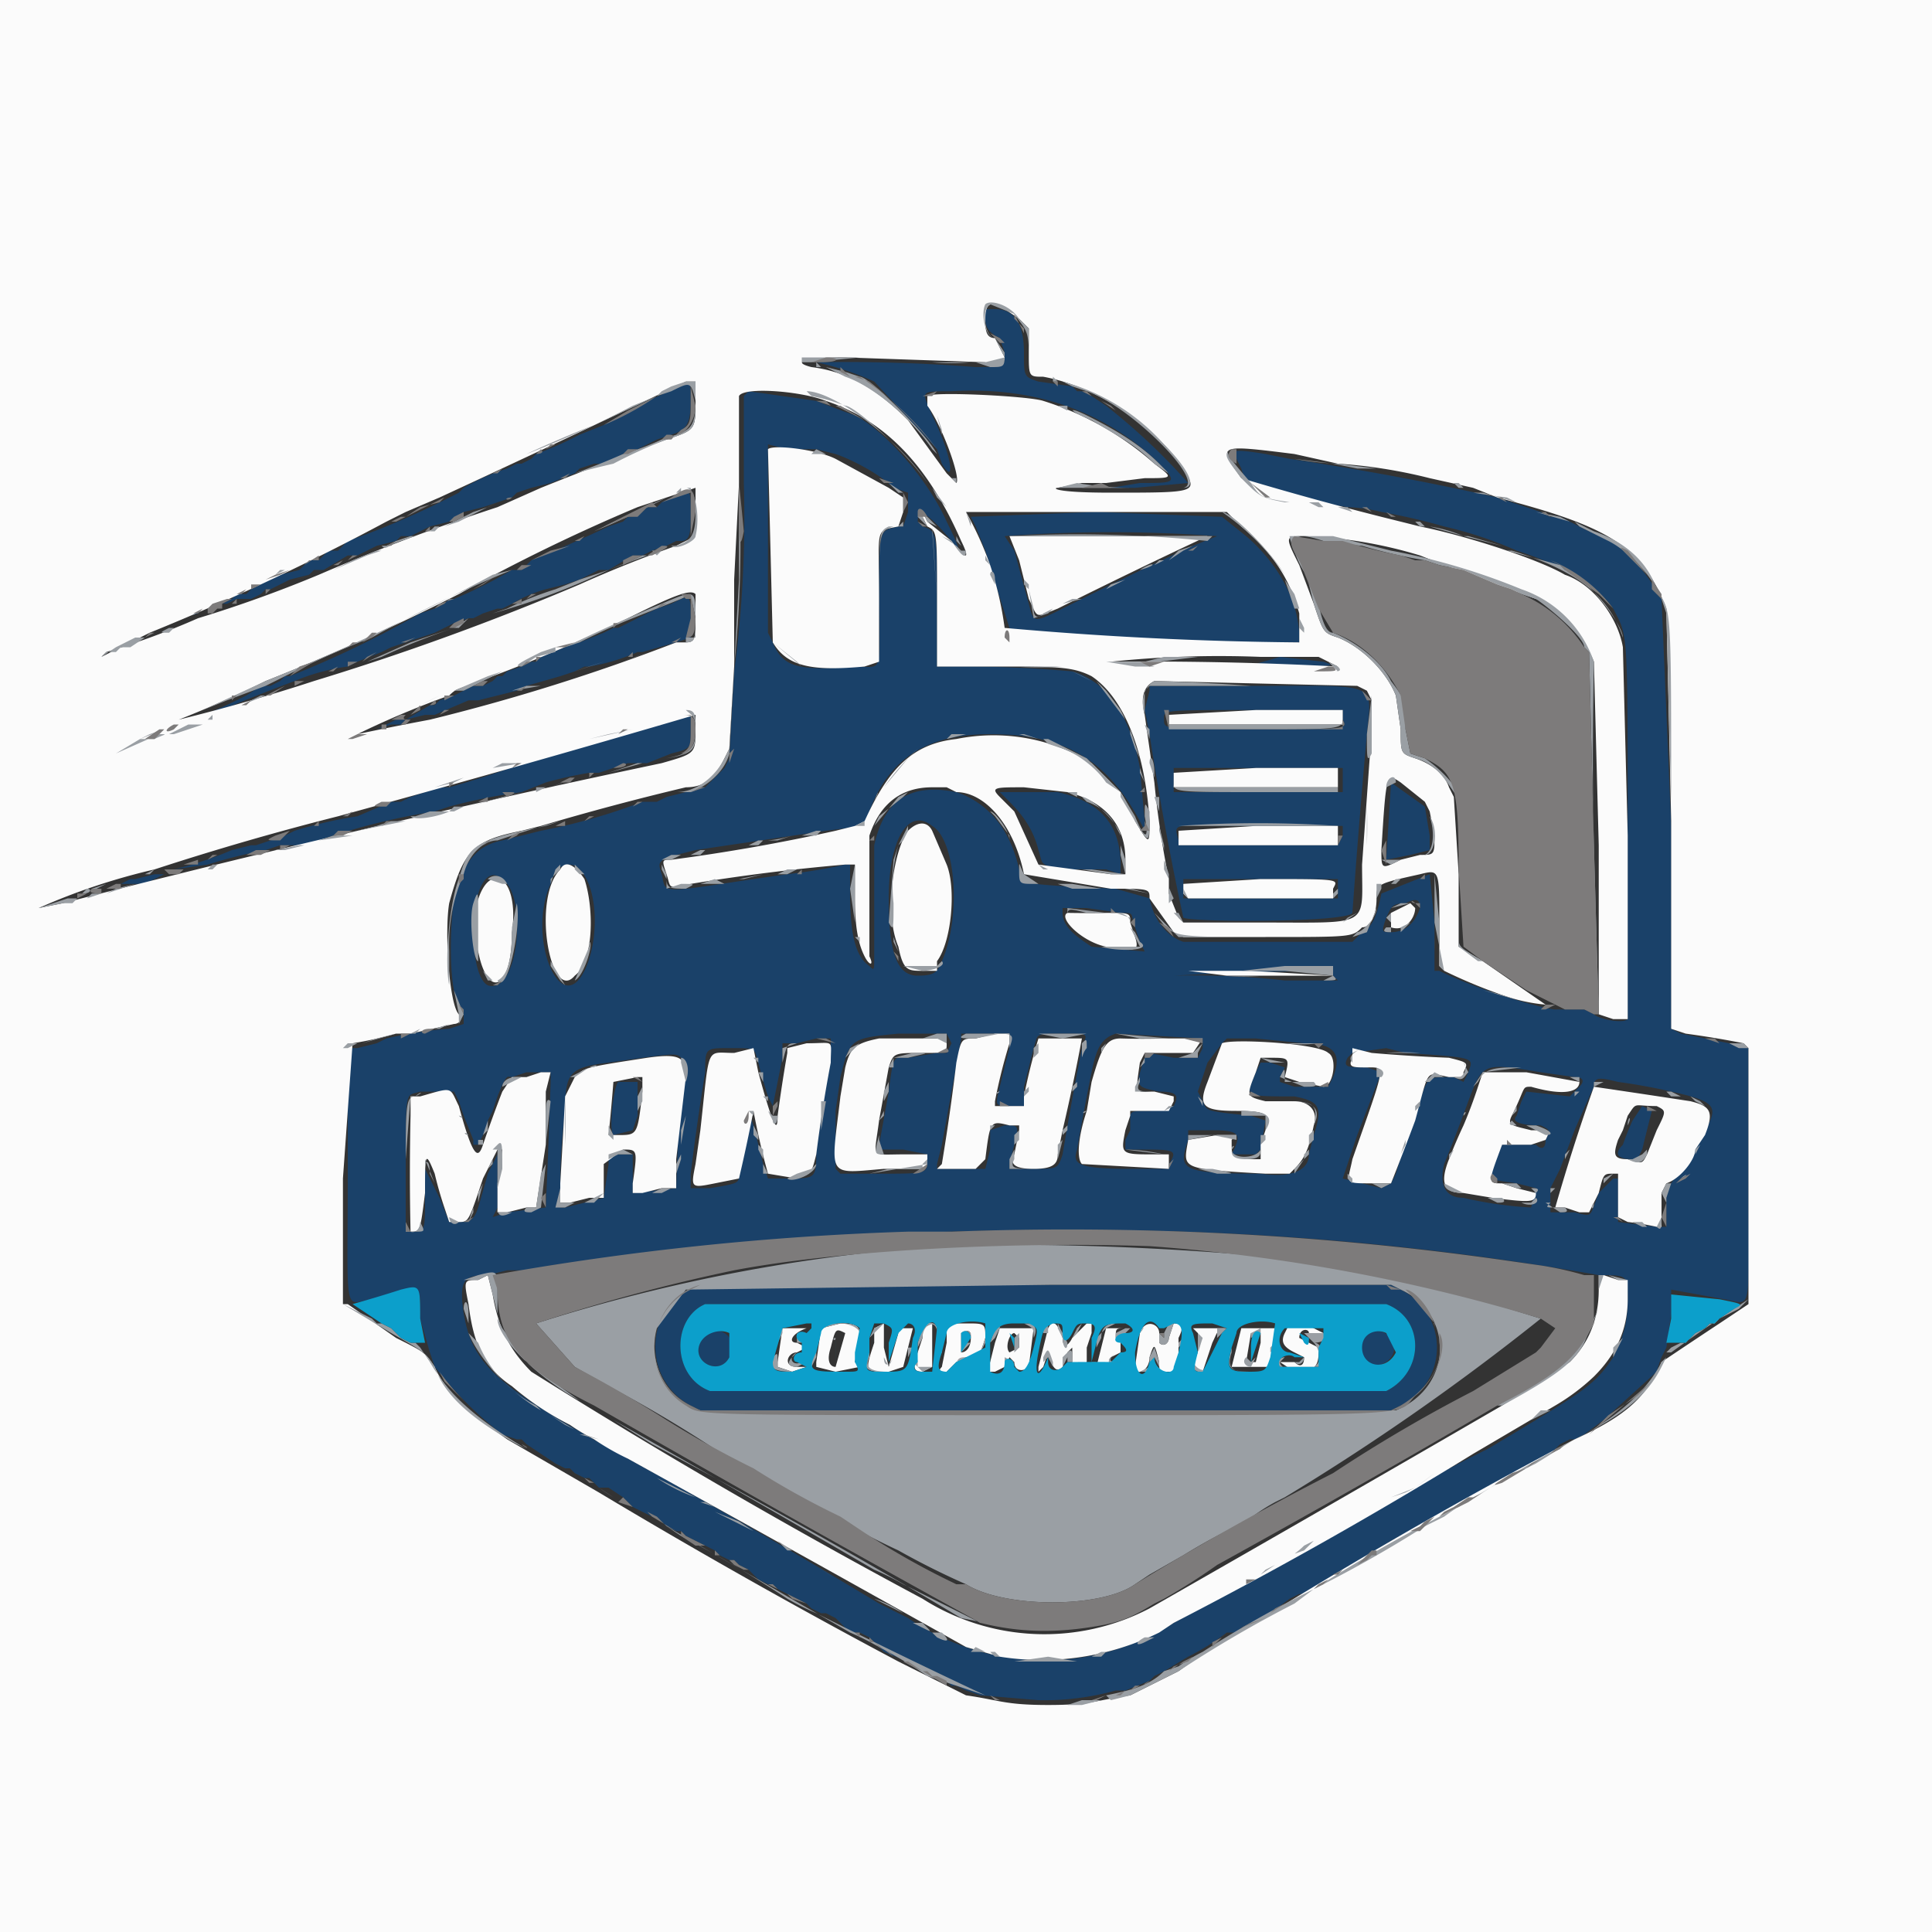 <svg xmlns="http://www.w3.org/2000/svg" width="400" height="400" viewBox="0 0 400 400">
  <rect x="0" y="0" width="400" height="400" fill="#333333" stroke="none"/>
  <g fill-rule="evenodd">
    <path fill="#1a4169" d="M204 66c0 2 1 3 3 4l1 3c0 3 0 3-6 3a350 350 0 0 0-33-1 60 60 0 0 1 12 4l13 14 1 3c3 5 2-2-2-10-2-5-3-5 4-5 17-1 31 4 42 14 5 5 5 5-3 5l-6 1h5l11-1a130 130 0 0 0-17-16l-3-2-2-1h-1l-1-1-7-1c-3-1-3-1-3-6 0-6-2-9-6-9h-2v2m-63 14a159 159 0 0 0-9 4l-7 4-5 2a75 75 0 0 1-9 4l-1 1-2 1h-1l-2 1a45 45 0 0 0-9 4l-1 1a168 168 0 0 1-23 10l-1 1-1 1h-2l-1 1-1 1h-2l-1 1-1 1-4 1-3 1-1 1-2 1-1 1h-2l-1 1-2 1h-1 2l2-1h3l2-1 1-1h1l4-2 4-1 1-1h2l5-3h2l4-2 4-1 1-1h2l2-1 2-1 4-1 3-2 4-1 3-1 3-1 1-1 3-1 4-1 5-2 1-1 3-1h2l4-2 3-1 4-2 3-1c3-1 4-2 4-7 0-4 0-4-2-3m14 1-1 1v18a240 240 0 0 1-2 39l-1 18-1 2-4 4h-1l-3 1-4 1-2 1h-3a122 122 0 0 1-21 6l-8 2c-5 1-8 4-10 12-1 7-1 19 1 22l1 2v2l-3 1a83 83 0 0 0-13 2l-2 1-4 1h-2v26c0 30-1 27 5 26 11-3 10-3 10 4l2 7 1 3a80 80 0 0 0 14 14l3 1h1l1 1 6 4 2 1h1l1 1 2 1h1l1 1 1 1h2l3 2 1 1 1 1 6 3 1 1 2 1h1l1 1 2 1 2 1 2 1 1 1 2 1h1l1 1 2 1 2 2 2 1h1l1 1 2 1 2 1 2 1 1 1 2 1h1l2 1 1 1 2 2h2l2 1 1 1 2 2 5 2 3 2h1l1 1h1l2 1 1 1h1l2 1 3 1 12 1a55 55 0 0 0 16-2h2l5-2 1-1 2-1 5-3a50 50 0 0 0 8-5h2l1-1 2-1 4-2 4-3 2-1h1l3-2 2-1 1-1 2-1h1l1-1 2-1 2-1 1-1 3-2 4-2 2-1 2-1 1-1h1l1-1 2-1 3-2h1l2-1 1-1 4-2 4-2 5-3 2-2 2-1h1l2-1 4-3 11-10a27 27 0 0 1 1-3l1-2 1-7v-5l11 2c6 1 5 4 5-26v-26l-4-1-10-2-2-1v-42l-2-47-1-1c0-2-7-10-9-11l-2-1h-1l-1-1h-1l-6-3h-2l-2-1-6-2-3-1a592 592 0 0 0-43-8l-5-1c-6-1-8-1-6 1l1 2c1 4 5 6 11 6l5 1 6 1a32 32 0 0 1 7 1 130 130 0 0 1 13 3 82 82 0 0 1 15 5 71 71 0 0 1 10 4c2 0 8 5 10 8 3 6 3 3 3 47v38c-1 1-6 0-7-1l-2-1h-6c-2 0-16-4-24-8h-1v-10l-1-10-10 4c-1 5-2 7-4 8l-2 2h-35c-3-1-6-4-7-9l-7-2c-22-1-19-1-20-4-2-9-7-14-13-16-10-2-15 2-17 11v23c0 3 0 3-1 2-3-2-4-7-4-15v-6h-1a117 117 0 0 1-12 2l-7 1c-20 3-18 3-19-1-1-3-1-3 7-5l27-4 8-1 1-3c4-11 12-16 25-16 15 0 24 5 31 18l1 2v-2l-1-11c-2-11-7-18-14-20a265 265 0 0 0-27-1h-1v-13c0-15 0-15-3-16l-1-1c0-3 2-2 7 4 2 3 2 2-1-4-4-9-13-19-19-22a240 240 0 0 1-8-3l-14-2m14 12 4 1c3 1 9 4 12 7l3 1v4l-1 3h-1c-4 1-4 0-4 15 0 16 1 14-5 14-12 1-15 0-17-5l-1-2V92l4 1h6m-30 10-2 1-1 1h-2l-1 1-2 1h-1l-1 1-3 1a325 325 0 0 1-16 7l-1 1-1 1h-2a93 93 0 0 1-12 6h-1l-1 1-2 1-3 1a216 216 0 0 1-27 13h-1l-1 1-2 1h-2l-3 2a117 117 0 0 1-14 6h2a367 367 0 0 1 22-9 43 43 0 0 1 11-3l2-1 5-2 2-1 6-2 3-1 4-2 3-1h1l2-1 3-1h1l2-1a28 28 0 0 1 7-3l4-1 3-1 2-1 2-1h2l5-3h2l2-1 3-1 2-1h1c2 0 2-2 2-6 0-5 0-5-4-3m62 4 1 2 2 5a1050 1050 0 0 0 5 16v3h60v-1c0-7-4-15-11-21l-5-4-26-1-26 1m51 4-5 2a855 855 0 0 0-27 13c-6 3-6 3-7-1l-3-11-2-3a298 298 0 0 1 44 0m-113 14-3 1-8 4h-1l-2 1-5 2h-1l-2 1-5 2-1 1h-1l-2 1-3 1-1 1h-1l-1 1-2 1h-2l-4 2-3 1-1 1h-1l-5 3 4-1h2l7-3h2l8-2 2-1 7-2 3-1 2-1h1a42 42 0 0 0 10-3h1l7-2 3-1v-4c0-5 0-5-4-3m-97 1-1 1-4 1a322 322 0 0 1 5-2m223 10a491 491 0 0 1-7 2c19 0 19 0 16-1l-9-1m-27 7-1 4 1 5a626 626 0 0 0 7 38c2 1 34 1 35-1a2120 2120 0 0 1 3-37c1-11 3-10-24-10h-21v1m40 6c1 2 1 2-18 2s-19 0-19-2-1-2 19-2h18v2m-139 0h-2l-10 3-4 1-7 2a193 193 0 0 1-23 8h-2l-3 1-3 1-2 1h-2l-7 3a89 89 0 0 0-13 3l-2 1-3 1-3 1h-1l-4 1a76 76 0 0 1-12 4l7-1a105 105 0 0 1 12-3l3-1h4l4-1a139 139 0 0 1 24-6l3-1a115 115 0 0 1 15-3l5-2a85 85 0 0 1 9-2h2l3-1 3-1h4l5-2c4-1 4-1 4-5v-3h-1l-3 1m-59 1-2 1-2 1 2-1 3-1h2l1-1h-2l-2 1m198 11v3h-35v-5h35v2m10 1-1 16 5-1 4-1v-3l-1-6-7-5m-81 2 2 2c3 3 5 6 6 10 1 3 0 3 5 4h9l3 1v-2c0-8-4-13-13-15h-12m-14 7c5 3 6 19 2 28-1 2-1 3-5 3s-6-4-6-16 4-19 9-15m85 2-1 2h-33v-1c-1-4-2-3 17-3h17v2m-158 7c4 4 4 15 1 21-5 10-12-7-7-18 1-4 4-5 6-3m-88 1-4 1h-1l-2 1h5l2-1 2-1h1-3m73 2c4 5 2 23-4 21-2-1-3-6-3-11 0-9 3-15 7-10m172-1v4h-32v-4h32m17 6c-1 3-3 5-6 5-2 0-2 0-1-3 1-2 1-3 4-3 2-1 3-1 3 1m-62 1c3 0 2 0 3 3l1 3 1 2-11-1c-3-2-6-4-6-7v-1h5l7 1m44 12v1l1 1h-11a171 171 0 0 0-23-1 712 712 0 0 1 33-1m-80 13 1 2-1 2h-2l-6 1c-3 0-3-1-4 7a847 847 0 0 1-2 11v1h5l5 1v1c0 3 0 3-10 3h-8l-1-1v-12l1-7c2-8 2-8 12-9h10m13 0v3a406 406 0 0 0-2 8c-1 4-1 4 2 4h3v-4l2-8c1-3 0-3 6-3s5 0 4 3a744 744 0 0 0-4 22c-1 3-1 3-6 3h-5v-1l1-4c1-4 1-4-2-4l-3 1v4l-1 4h-10v-1l1-4a8369 8369 0 0 0 4-22v-1h10m40 1v2l-1 2h-5l-5-1-1 1c-2 6-2 6 3 7 4 0 4 1 3 3l-5 1c-4 0-4 0-4 2v2l-1 2v2h3c7 0 8 0 6 3v1h-8c-11 0-12-1-11-4a500 500 0 0 1 3-16c1-5 2-7 5-8l18 1m-77 0v3a1263 1263 0 0 1-3 20c0 6 0 6-6 6h-4l-1-3-1-4-1-4-1-3v2a221 221 0 0 0-2 11c0 2 0 2-6 3h-4v-3a551 551 0 0 1 3-21c0-5 0-5 5-5 6 0 5 0 6 3a114 114 0 0 0 2 7l1 2 2-10v-3h3l4-1h3m98 1c6 0 8 2 6 7l-1 2h-7l-3-1v-1l1-2-3-1h-2l-1 2c-2 5-3 5 8 5 5 1 6 2 4 8l-1 4c0 3-3 5-10 4-17 0-17-1-15-7v-2h5c6 0 6 1 4 5h5l1-1a693 693 0 0 1 1-6l-3-1c-10-1-9-1-10-3l-1-2 2-6 3-4 1-1h6l10 1m17 1 4 1c15 1 14 1 13 4l-1 2-2-1c-5 0-5 0-6 2a258 258 0 0 0-6 18l-1 2-2 1-8-2 3-9 5-13-3-1c-4 0-5 0-4-2l1-1 7-1m-146 2a10022 10022 0 0 0-1 27l-9 1v-8h-2c-3 0-3 0-3 2l-1 7-8 2h-1v-7a134 134 0 0 1 1-13c0-8 1-9 9-10 14-2 14-2 15-1m178 3 7 1c2 0 2 1 1 2l-2 2-9-1-1 2-1 3c-1 1 0 2 5 2 2 1 2 1 1 3 0 2-1 2-2 1h-7l-1 2c-2 6-2 5 4 6l4 1-1 4a81 81 0 0 1-14-2c-4 0-5-3-4-7a377 377 0 0 0 5-13c3-8 3-8 15-6m-205 2a2084 2084 0 0 1-1 26l-8 1-3 1 1-2v-11l-2 4a271 271 0 0 1-2 7c-1 3-2 3-4 3h-2l-2-5-3-6v6c0 7 0 7-3 7h-1v-14c0-16 0-14 3-15h7l1 2 1 3 2 5v1h1l2-4v-1l1-2 1-3c2-5 2-4 3-4l3-1h5v2m14 0c-1 1-2 10-1 11l4-1 1-3v-7h-4m207 0a121 121 0 0 1 11 2c9 2 10 3 7 8a1797 1797 0 0 1-7 11l-1 1v8h-2l-8-1v-9h-1l-3 3c-2 5-1 5-5 4h-5v-5l2-4 3-8a331 331 0 0 1 4-9c0-2 1-2 5-1m3 8a58 58 0 0 0-2 5c-2 2-1 3 2 3h1l1-2a587 587 0 0 1 2-8l-2-1-2 3m-93 23a611 611 0 0 1 86 9c6 0 6 0 6 5s-1 8-3 12c-4 6-6 7-26 19a345 345 0 0 0-29 16 9557 9557 0 0 0-36 20 50 50 0 0 1-55-1l-6-3a1408 1408 0 0 0-52-30c-27-15-32-19-34-30-1-7 0-8 5-8l4-1h4l5-1a778 778 0 0 1 131-7m-100 11c-11 3-13 19-2 25l2 1h143l2-1c10-5 10-19 0-24l-2-1H145m142 4c8 3 8 14 0 18H147c-8-3-8-15-1-18h141m-141 6-1 2c-2 4 4 7 6 3 2-3-1-7-5-5m137 0c-3 2-2 6 2 7l2-1c4-3 0-8-4-6"/>
    <path fill="#fbfbfb" d="M0 200v200h400V0H0v200M208 64l3 2 2 2v5c0 5 0 5 3 5 11 2 23 10 29 19 3 5 3 5-15 5-12 0-12-1-11-1l5-1h5l8-1c6 0 6 0 2-3a63 63 0 0 0-23-13c-3-1-23-2-24-1v2c3 4 7 15 6 16l-2-2-8-11c-6-6-12-10-20-11-4-1-2-2 7-2l29 1c3 1 4 0 4-1l-2-4c-2 0-2-2-2-4 0-3 1-4 4-2m-64 19c0 6 0 6-6 8a946 946 0 0 0-26 10l-9 4a426 426 0 0 0-37 14 269 269 0 0 1-25 9 163 163 0 0 1-19 7l-1 1 10-5a505 505 0 0 0 49-23l4-2 7-3a3869 3869 0 0 0 51-24h2v4m27 0c12 4 21 13 28 29 2 4 1 4-2 0l-5-4-1-2v1l1 2c2 1 2 1 2 15v14h12c13 0 16 0 20 2 6 4 11 14 12 30 0 5 0 5-3 0a37 37 0 0 0-3-6l-6-6c-8-5-18-7-28-5-9 1-14 6-19 17l-2 1-4 1a394 394 0 0 1-34 6c-2 0-2 0-1 3s0 3 5 2a414 414 0 0 1 32-4h2v7c0 7 1 10 2 12s2 2 1 0v-25c2-6 6-10 13-10h3l2 1c6 0 12 7 14 17l18 3c8 0 8 0 8 2l5 7 2 1h17c18 0 18 0 20-2 2 0 3-3 3-6s0-3 9-5c4-1 4-1 4 10v9l1 1a109 109 0 0 0 12 5 36 36 0 0 0 9 2l-13-9-5-3v-15l-1-16-1-2c-1-3-4-5-7-6s-3-1-3-6l-1-7c-2-5-7-10-12-12-3-1-3-1-5-7l-3-8c-3-6-3-6 1-6a93 93 0 0 1 24 4 751 751 0 0 0 24 9c5 2 10 8 12 13l1 38v35l3 1h3v-38l-1-39c-1-6-6-13-12-15-5-3-20-8-30-10l-4-1a684 684 0 0 1-33-9c-5-7-5-7 11-5l9 2a105 105 0 0 1 19 3l9 2 5 2c23 6 30 10 35 23l1 44v43l3 1a198 198 0 0 1 12 2l1 1v53l-6 4a1581 1581 0 0 0-12 8c-3 7-7 11-18 16a1067 1067 0 0 0-63 36 199 199 0 0 0-19 12l-10 5c-7 1-8 2-17 2s-10-1-17-2l-14-7a1381 1381 0 0 1-62-35l-19-11c-7-5-13-10-15-15-2-3-2-3-8-6l-10-7h-1v-26a58086 58086 0 0 1 2-28 76 76 0 0 0 9-2h3l9-2c1 0 2-1 1-2-2-2-3-17-2-23 3-11 5-13 15-15l4-1a554 554 0 0 1 30-8c4 0 6-2 8-6l1-2 1-17v-18l1-20V82c1-2 13-1 18 1m-12 10 1 40c3 5 8 6 19 5l3-1v-13c0-15-1-14 4-15l1-3v-3l-3-2-11-6c-4-2-13-3-14-2m-15 8v10l-4 2a263 263 0 0 0-20 8 554 554 0 0 1-55 20 391 391 0 0 1-28 8 223 223 0 0 0 18-8 483 483 0 0 0 40-18 373 373 0 0 1 37-18l6-2 6-2m113 8c7 6 10 11 12 18v6a753 753 0 0 1-61-3 71 71 0 0 0-3-13 70 70 0 0 0-5-11h54l3 3m-48 2 2 5 2 8c2 4 1 4 6 2a1394 1394 0 0 1 31-15h-41m-65 12v5c0 4 0 5-2 5h-2a419 419 0 0 1-51 16 576 576 0 0 0-15 3 189 189 0 0 1 19-8c2-2 2-1 9-4a334 334 0 0 0 28-12c10-5 13-6 14-5m129 13 2 1 2 1a753 753 0 0 0-47-1 216 216 0 0 1 31-1h12m8 6 2 1 1 2v6l-2 28c0 13 2 12-20 12h-17l-1-1-2-5v-3a190 190 0 0 1-3-20 3985 3985 0 0 1-2-14c-1-4 0-6 2-7l42 1m-137 6v3c0 5 0 5-7 7a2869 2869 0 0 0-124 29l-5 1a133 133 0 0 1 24-8 579 579 0 0 1 38-11 4043 4043 0 0 0 74-21m98 0v2h36v-3h-18l-18 1m1 12v3h34v-4h-17l-17 1m47 2 5 4 1 2 1 5c0 4 0 4-3 4l-4 1c-4 2-4 2-4-2 1-16 1-16 4-14m-69 2c8 2 12 7 12 14v3h-3l-15-2-5-11-3-3c-2-2-1-2 5-2l9 1m-33 8c-3 4-5 17-2 24 1 5 2 5 5 5h3v-2c3-4 4-15 2-20l-3-7c-1-2-3-2-5 0m56 0v3h33v-4h-17l-16 1m-128 8c-6 6-2 28 3 22 4-3 4-14 2-20-2-3-4-4-5-2m-14 2c-3 1-5 9-3 15 2 10 7 8 7-4 1-7-1-12-4-11m143 1v2l1 1h30v-2c1-2 2-2-15-2l-16 1m47 4-2 1-2 1v3c3 1 5-2 5-4l-1-1m-71 2c-2 1 3 6 8 7 6 1 7 1 6-2l-1-3c0-2 0-2-5-2a216 216 0 0 1-8 0m25 12 8 1h22l-17-1h-13m-44 14c-3 0-3 0-4 5a470 470 0 0 1-3 21l-1 1h8l2-2c1-8 1-8 5-7h2v1l-1 5c-1 2 0 3 4 3s5-1 5-3l1-5a423 423 0 0 0 4-19h-9a118 118 0 0 0-3 12v2h-6v-1a114 114 0 0 1 3-12v-2h-3l-4 1m30 0c-3 0-4 2-6 9l-1 6c-2 6-2 10-1 11l18 1v-3h-3c-7 0-7 0-6-5l1-3v-1h8l1-2v-1l-4-1c-4 0-4 1-3-6l1-2h10l2-3h-8a148 148 0 0 1-9 0m-50 0c-5 1-6 2-7 6l-1 6c-2 17-3 16 9 15h8l1-1v-2h-5c-7 0-6 1-5-7l2-11c1-3 1-3 7-3 5 0 5 0 5-2v-1h-14m-15 1-4 1v1a329 329 0 0 0-2 13c0 4-1 2-4-9l-1-5-4 1c-6 0-5-2-7 16l-1 7c-1 5-1 5 4 4l5-1a371 371 0 0 0 3-14 154 154 0 0 0 3 13l6 1c3-1 3-1 4-5a302 302 0 0 1 3-19c0-5 1-4-5-4m86 0-3 8c-2 5-1 6 6 6s7 1 6 4l-1 3v3h-3c-3-1-3 0-3-4l1-1h-4l-6 1c-1 6-2 6 16 7h5l1-1c2-2 3-4 4-9 1-3-1-5-4-5h-6c-4-1-4-1-2-6l1-3h2c4 0 4 0 3 4l3 1 5 1c2 0 3-6 1-7-2-2-20-3-22-2m27 3c-1 2 0 2 3 2 4 0 4-1-3 19-1 5-2 5 4 5h4a659 659 0 0 0 5-13c3-11 2-10 7-9h3v-1c1-2 1-2-3-3a359 359 0 0 1-16-1l-4-1v2m-146 0c-13 2-13 2-15 4l-2 4a2750 2750 0 0 1-1 18v4h2l4-1h3v-7l4-3c3 0 3 0 2 7v2h2l4-1h3v-6l2-17c0-4-1-5-8-4m173 3-1 3a96 96 0 0 1-3 8 107 107 0 0 0-3 7c-2 5-1 7 3 7l6 1c8 1 9 1 9-1l-4-1-3-1c-3 0-3 0 0-8h6l3-1c1-2 1-2-3-2-4-1-5-1-4-3 3-6 2-6 4-6 7 2 10 1 10-1l-11-2h-9m-198 1h-3l-2 3a267 267 0 0 0-4 11c-1 3-2 3-5-8-2-4-1-4-8-2h-2v4a523 523 0 0 0 0 24c2 0 2 0 3-8 0-8 0-9 2-4a79 79 0 0 0 2 7l1 3h2c2 0 2 0 5-9l3-6h1l-1 7v6h2l4-1h2l2-13v-11l1-4h-2l-3 1m24 3c-1 9-1 9-5 9h-2a434 434 0 0 0 1-11l5-1h1v3m197-1a431 431 0 0 0-8 25h2l3 1h2l2-4c1-4 1-4 3-4h1v9l2 1a59 59 0 0 1 6 1h1v-7l1-2c3-1 6-5 6-7l2-3c2-5 1-6-3-7a2849 2849 0 0 0-20-3m13 4c2 1 2 1 0 5l-2 5c-1 2-1 2-4 1-3 0-3-1-2-4l1-2 1-3c2-3 1-2 6-2M99 265c-3 0-3 0-2 5 1 8 3 13 9 17a59 59 0 0 0 12 8 44 44 0 0 0 5 3 51 51 0 0 0 7 4 16711 16711 0 0 1 70 39l7 2a55 55 0 0 0 33-5l3-2a936 936 0 0 0 62-35l17-10a44 44 0 0 0 8-6c4-4 7-9 7-16v-4h-2l-3-1h-1v3c0 6-2 11-6 15l-14 9a12412 12412 0 0 1-73 42 47 47 0 0 1-47-2 1343 1343 0 0 1-81-47c-5-5-7-10-8-16l-1-4-2 1m63 10-1 7v1l3 1 3-1h-2c-3 0-2-3 0-3 2-1 2-1 0-2-2 0-1-2 2-3h1-6m8 0-1 7v1l4 1 5-1-1-1 1-5c0-2 0-3-4-3l-4 1m11 0v3c-2 6-2 6 3 6l3-1 2-8h-3v1l-2 7-1-4v-5l-2 1m10 0v2l-1 3c-1 3-1 4 1 4l2-1v-9l-2 1m5 3-1 5c-1 1 0 1 1 1l2-2 2-1c3 0 3-1 4-4 0-3 0-3-4-3h-4v4m11-3-1 3-1 4-1 2h2l2-1 1-2 1 1c0 2 2 2 3 1l1-8h-7m10 0-1 4-1 4v1l1-1 1-3v-1 1c1 4 2 4 3 3l1-3 1-1v5h1l2-2v-3l1-3v-2h-1l-3 3c-1 2-2 2-2 0-1-3-2-4-3-2m12 0-2 8h6-2c-1 0-2-1-1-2l2-1v-2l-1-1c0-2 0-2 2-2h1-5m7 1-1 7c0 2 3 1 3-2 1-3 1-3 2 1 0 2 0 2 2 2h1l1-3v-4c1-2 1-3-1-3l-1 3c0 1-1 2-2 1v-2c0-2-3-3-4 0m11-1 1 1v4c-1 2-1 4 1 4l2-6c1-2 1-3 3-3h-7m10 0-2 8h8l1-8h-7m9 1c-1 2 0 3 2 4l2 1c0 2-1 2-2 1h-3l3 2c4 0 5-1 5-4v-1l-2-1-2-1c0-2 2-2 2-1l2 1 1-1-4-2h-3l-1 2m-91 0-2 7c-1 0-2-1-1-4 1-4 1-4 3-3m26 1c0 2-1 3-2 3v-4c2-1 2 0 2 1m60-1v2l-1 4h-2l1-6h2m-50 1v2l-2 1c-1-1 0-4 1-4l1 1"/>
    <path fill="#9a9fa4" d="M204 63c-1 2 0 7 2 7l2 4-4 1h-2l3 1c3 0 3 0 3-3l-2-3c-2 0-3-6-1-7l5 2c2 3 3 3 3 8l1 5c1 0 1 0 0 0l-1-5v-5l-2-2c-2-3-6-4-7-3m-38 11v1h2l10-1h11-23m27 1a41 41 0 0 0 8 0h-8m-24 1h1l-1-1v1m2 0 4 2c6 2 14 9 18 15l1 1c-2-4-14-16-16-16l-3-1-4-1m47 3h1c1 0 1 0 0 0l-1-1v1m-79 1-2 1-1 1 3-1c4-2 4-2 5 2 0 5-1 6-4 7l-3 1a57 57 0 0 1-8 3 153 153 0 0 1-10 4 216 216 0 0 1 8-2 105 105 0 0 1 11-5c6-2 6-2 6-8v-4h-2l-3 1m83 0 3 1c9 3 25 19 20 20 3 0 1-4-4-9a43 43 0 0 0-21-13l2 1m-54 2a43 43 0 0 1 7 2c2 0 13 10 17 16 1 1 1 1 0 0-5-8-19-19-25-19l1 1m43 0h3-6 3m-80 2a209 209 0 0 1-22 10 249 249 0 0 1 14-6l13-6-5 2m22 16a251 251 0 0 1-1 38l-1 17-1 2c-2 4-6 7-10 7h-2 5c3-1 7-4 8-8l1-18 1-18V82v18m66-16 2 1v-1h-2s-1 0 0 0m7 3c5 3 9 5 13 9 3 2 4 3 1 0-4-4-9-7-15-10-4-2-4-1 1 1m-32-1 1 3v1l-1-4m-35 7v38l1 2 6 5-1-1-5-4-1-2V93h7-7m96 0c-2 1-1 2 2 6 4 4 4 4 9 5h4-3c-6-1-6-1-8-4-6-7-6-7-2-7h2-4m-87 1h3c1 0 1 0 0 0l-2-1-1 1m94 0h5-5m-89 1a4003 4003 0 0 0 9 4l1 1-1-1-9-4-1-1 1 1m95 0 8 1 5 1h4l-8-1a62 62 0 0 1-9-1m20 3 4 1a322 322 0 0 1-4-1m-92 0 2 2v-1h-1l-1-1m42 1h2-2m-9 1h7-7m-45 0 2 2h1l-3-2m35 1h25-10a65 65 0 0 1-11-1l-4 1m83 0h2-1l-1-1h-1l1 1m-159 0 1 5c0 5-1 6-4 7h-1c1 1 5-1 5-2 1-4 0-10-2-10h1m-3 1h-1 2v-1l-1 1m54 1 2 2-3-4 1 2m111-1h2l7 2-2-1a176 176 0 0 1-7-1m-167 1a160 160 0 0 1-15 7 868 868 0 0 1 15-7m-35 1-2 1-3 1-6 3 3-1a493 493 0 0 1 8-4m168 0 2 1h1l-1-1h-2m44 0 2 1s1 0 0 0l-2-1s-1 0 0 0m-35 2a94 94 0 0 1-1-1h-2l3 1m38 0 7 2-2-1a2094 2094 0 0 1-5-1m-128 1 2 2-1-2v-1l1 2 2 1-3-3-1 1m6-1 2 4-2-4m4 0 1 3v-1l-1-2m50 0h1-1c-1 0-1 0 0 0m3 0a50 50 0 0 1 13 13c-3-5-11-13-13-13-1 0-1 0 0 0m-66 2v1h-1l1-1c0-1 0-1 0 0m106 0 1 1h1l-1-1h-2 1m33 0 1 1 6 3c4 2 9 7 11 12l1 3 1 39v38-38c0-42 0-39-3-44-2-6-7-10-13-12l-4-2m-236 1-1 1h1l1-1h-1m94 0c-2 1-2 1-2 15v14h-4 4v-13c0-15 0-15 3-16h-1m112 0 7 2a29 29 0 0 0-7-2m-103 1 1 14v14h11-11v-14l-1-15v1m4 2c2 3 3 4 3 2h-1l-1-1-3-2 2 1m1-2v2l1 1-1-2v-1m11 1 1 2c1 3 1 3 0 0l-1-2a268 268 0 0 1 41 1l1-1h-42m-124 0-3 1-2 1h-1c1 1 1 0 4-1l3-1h-1m182 0c0 1 3 9 4 8l-2-3c-2-5-1-6 5-4a98 98 0 0 0 8 1 110 110 0 0 0 13 3l3 1 5 1 7 3 3 1 2 1 3 1c3 2 10 8 10 10l1 1 1 40 1 35 3 1h3v-38a1317 1317 0 0 0 0-1v39h-3l-3-1a1091 1091 0 0 1-1-73 24 24 0 0 0-15-15 137 137 0 0 0-27-8l-12-3h-9m37 0 7 2-8-2h1m-60 3-2 2 3-2 2-1-3 1m-168 1-7 3 4-2 5-2h1l-3 1m61-1h-2l1 1 1-1m67 0v2l1 1-1-2v-1m108 0h1c13 4 20 9 23 18 0 1 0 1 0 0 0-3-9-14-12-14l-1-1-11-3m-179 1-2 1-5 2-6 2-5 2a68 68 0 0 0-10 4l-3 1a146 146 0 0 0 24-9l8-3h-1m107 1-1 1 2-1h-1m-4 2-3 1 3-1c4-1 3-2 0 0m-178 0-1 1 2-1s1 0 0 0h-1m7 1-4 1a319 319 0 0 1 4-1m37 0a442 442 0 0 1-47 22l-13 6 5-2 8-3 6-3a177 177 0 0 1 16-7 262 262 0 0 1 29-14l-4 1m103 0 1 2v-1c0-2-1-2-1-1m7 1v1l1 1v-1l-1-1c0-1 0-1 0 0m18 1-1 1 4-2-3 1m36-1 1 3 1 3h1l-1-3-2-3m5 1 1 4c2 6 2 6 5 7 5 2 10 7 12 12l1 7c0 5 0 5 3 6 4 1 6 4 8 7l1 1c0-2-4-6-7-8l-3-1-1-5c0-6 0-6-3-10-2-4-7-8-12-10-1 0-2-1-3-6l-2-5v1m-64 2v2c0 1 0 1 0 0v-3 1m6-1 1 6 3-1 1-1-2 1c-1 1-2 1-2-1l-1-4m-76 3a334 334 0 0 0-20 9h-1 1l3-1a131 131 0 0 1 11-5l5-2 5-2c2-1 2-1 3 4v4h-2v1c2 0 2-1 2-5 0-6 0-6-7-3m85-1-2 1 4-1h-2m-14 4v3-3c0-1 0-1 0 0m-111 0-3 2h1a187 187 0 0 1 2-2m172 0v2l1 1v-1l-1-2v-1 1m-234 2c-2 1-2 1 0 1l1-1h-1m56 1-6 2-9 4 3-1a144 144 0 0 1 15-6l-3 1m-67 3-3 2 1-1h2l1-1h2l3-2h-2l-4 2m110 1-5 2a155 155 0 0 0 5-2m74-2 1 1a62574 62574 0 0 1-1-1m-96 2c-4 2-6 3-4 3l3-2 4-1v-1l-3 1m149 1h10-10m-20 0-4 1h3l8-1h4-11m-116 1-6 2a185 185 0 0 1 6-2m104 0 6 1h4l-3-1h-7m47 1 1 1h-1c-1 0-1 0 0 0s2 0 1-1l-2-1 1 1m-175 2-7 3h2l2-1 6-3-3 1m68-2h4-4m41 0a69 69 0 0 0 10 0h-10m12 1a63 63 0 0 1 4 2l-4-2m7 4 3 4 1 2-6-8 2 2m10-2c-2 1-3 4-2 7v-5l1-1h21a421 421 0 0 0-20-1m-130 1-3 1-1 1 1-1 6-1h-3m172 0 1 1c1 0 1 0 0 0l-1-1c-1 0 0 0 0 0m-227 2-4 2 5-2h-1m37 0-4 2a125 125 0 0 0 4-2m192 8c0 5 0 6 1 4v-12l-1 8m-235-5-1 1 1-1h1-1m45 0-1 1 1-1h2-2m49 0c1 1 2 1 2 4 0 4-1 5-6 6l-3 1 3-1c6-1 6-2 6-6 0-3 0-4-2-4-1 0-1 0 0 0m136 2v1h-36c0-1 0-1 0 0v1h18c19 0 18 0 18-3v1m-235 0c-1 0-1 0 0 0h1v-1l-1 1m-4 1-4 2h1l3-1 3-1h-3m198 0 1 3v1-3l-1-1m-206 2-2 1 5-2-3 1m95 0-4 1 9-2-5 1m108 0 1 3 1 2-2-6v1m-31 0h4-4m-171 1h-3l-5 3 9-4c2 0 1 0-1 1m165-1-1 1 4-1h-3m14 0 4 1-3-1h-1m6 2 3 1c3 1 7 4 9 7l3 2-7-7-8-4h-1l1 1m-29 3-5 6-1 1 1-1a53 53 0 0 1 7-8l-2 2m-81 1h-3l-2 1 6-1h-1m131 0 1 3v-1c0-3-1-4-1-2m-106 0-6 2 7-2h-1m104 2 1 2-1-3v1m7-1h34v4h-34v-2 1c0 2 0 2 18 2h16v-5h-34m-146 2h-1 2-1m22 0-5 2a108 108 0 0 0 5-2m164 6v8a107 107 0 0 0 0-8m-189-5-4 1-3 1 9-3-2 1m193 1v1-1l2-1c0-2-2-1-2 1m5 1 3 3-5-5 2 2m-181-1v1l2-1h1-3m126 1v1-2 1m-48 0h8c1 0 1 0 0 0h-8m17 0h13-13m-98 0-11 3 7-2 4-1h2-2m73 2-1 1 1-1c1-2 1-3 0 0m5-1-5 6 1-2 5-4 1-1-2 1m35-1 2 1v-1h-2m11 0v1l3 5c3 5 3 5 3-2-1-2-1-2-1 1 1 5 0 5-2 0l-3-5m7 1 1 3v1-4h-1m-36 1 2 2-2-2-2-1 2 1m22 0c3 1 5 3 6 5l1 2c0-2-6-8-8-8l1 1m62 3v5-8 3m-193-2-1 1h1l2-1h1-3m116 1 2 4a969 969 0 0 0-2-4m86 1c1 3 1 7-1 8-1 0-1 0 0 0 2 0 3-5 1-8-1-2-1-2 0 0m-207-1-3 1h-1c1 1 6 0 8-1h-4m117 1 3 4v1c0-2-3-6-4-6l1 1m96 11v6a319 319 0 0 0 0-6M81 170l-3 1-4 1h-1 1l10-2h-3m35 0-3 1c-15 3-16 4-18 11-2 5-3 17-2 22v-7a36 36 0 0 1 3-16c1-4 4-7 7-7l3-1a211 211 0 0 1 10-3m124 2 1 4v-1l-1-4v1m-63-1-2 1 2-1h2v-1l-2 1m11 0-2 4 1-1 1-2v-1m56 0h33v4h-33v-3 3h33v-4a239 239 0 0 0-33 0m-63 1v1-2 1m-10 0c-1 0-1 0 0 0h2-2m-102 1-3 1 7-1h-4m97 0h-1 4l1-1h-1l-3 1m-5 1h-2a23 23 0 0 0 5-1l-3 1m71 3 1 4-7-1h-2l6 1h3v-3l-1-3v2m-170-2-5 1h2l4-1h2-3m93 0h-2 4l1-1h-1l-2 1m25 0v7-7m-30 1h-3 5-2m35 2-1 13c1 2 1 1 1-4a31 31 0 0 1 1-12l-1 3m29-2 1 2-1-2m-71 1h-1 3l1-1h-1l-2 1m143 1 2 1a890 890 0 0 1 2-1h-4c0-1 0-1 0 0m-147-1-2 1h2l2-1h-2m102 3 1 2v-1c-1-3-1-4-1-1m-30 0c0 3 0 3 3 3h4-3l-3-2c-1-2-1-3-1-1m71 0v7-9 2m-110-1h5l-1 5 1 7v-12h-5m43 0 1 1h1l-2-1m-172 1h-1 2l1-1h-1l-1 1m72 0-1 3v-1l2-2v-1l-1 1m4 0 1 1h1l-2-2v1m18 0 1 2c0 2 1 2 4 2 2-1 2-1-1-1l-3 1v-3l-1-2v1m30 0h4-4m-129 1-4 1h-1 1l8-2-4 1m-8 0h1l1-1-2 1m131 0h-2 4l2-1h-2l-2 1m36 5v3-5 2m99-5h1v10a7007 7007 0 0 1 2 10l-1-1v-9l-1-10h-1c-1 0-1 0 0 0m-195 1-1 1 1-1 3 1h1c-1-2-3-2-4-1m53 0h-1l5-1-4 1m91 0v3l1 1-1-2v-2h32-32m46 0h2-2m-146 1h-1 6l-2-1-3 1m143 0h1l1-1h-1l-1 1m-109 4v2-4 2m-159-3h-1l3-1-2 1m4 0-2 1 6-2-4 1m198 0h9-3l-6-1h-3l3 1m63-1v4-1l1-2v-1h-1m-172 2v2-2m9 0v2-3 1m112-1 4 1c0 1 0 1 0 0l-5-1h1m8 1v2l1-1c-1-2-1-3-1-1m34 0v1l1-1v-1l-1 1m-259 0c-1 0 0 0 0 0 2 0 2-1 1-1l-1 1m2 0-1 1 3-1h-2m-5 1c1 0 1 0 0 0l-6 2 5-1h2l1-1h-2m84 1c-1 3 0 12 1 12 0 1 0 0 0 0v-11c0-3 0-4-1-1m8 5c0 7-1 10-3 11 0 0-1 0 0 0 2 3 5-11 4-16l-1 5m184-5-2 1 4-1h-2m-5 1c0 2-3 5-4 5l-1 1 3-1 2-5c0-1 0-1 0 0m-162 3v2-3 1m98-3v4-2c0-2 0-2 4-1h4l-8-1m18 1 5 5h36-18c-21 0-19 0-23-5 0-1 0-1 0 0m-126 2v2-3 1m130-2 2 2-1-2h-1m38 0-2 1-1 1 3-2c0-1 0 0 0 0m7 0-1 1 1 1v-2m-57 0c2 0 3 1 3 2v-1l-3-1c-1 0-1 0 0 0m61 2-2 1v1l3-3-1 1m-5 1c-1 1 0 1 1 1v-1h-1c0-1 0-1 0 0m-64 1 2 2c2 1 2 1 0 0l-2-2-2-1 2 1m11-1 1 2 1 2h-8c-1 0-1 0 0 0 3 1 11 1 8-1l-1-2-1-1m-38 3v2-2l1-2-1 2m106-1v2l4 3a165 165 0 0 0 1 0c-5-3-5-3-5-5v-1 1m-125 0 1 1v1-2h-1m3 1v3-3m5 0 1 2-1-3v1m-72 1v2-2m9 0-3 7c-1 1-1 1 0 0 2-1 4-8 3-8v1m56 1 3 3-1-1-1-1-1-1m-64 2 3 5-1-1-2-3v-1m80 1h-7c0-1 0-1 0 0l4 1c2 0 5-1 4-2l-1 1m-95 0 3 3h-1l-1-2-1-1m141 1h7-7m10 0h5-5m16 0 10 1-2 1h-3 2c4 0 4 0 3-1v-2h-10l-9 1h9m-13 1a59 59 0 0 0 9 0h-9m15 1h2-2m34 0h2c1 1 1 1 0 0h-2m5 2 7 2-3-1-4-1m-213 0 1 5v2c-1 0-1 0 0 0l1-2-2-5m221 3h4-4m-225 5h1l2-1-3 1m256 0 3 1a132 132 0 0 1-3-1m-261 1h1l1-1-2 1m-3 0-7 2 3-1a144 144 0 0 1 4-1m118 0c-2 1-1 1 2 1l5-1h2v3c1-3 1-3-4-3h-5m15 0 5 1 5-1h-10m16 0 5 1h6l-11-1m-37 1 2 1c0 1 0 1 0 0v-2h-2l-3 1h3m-14 0h5-5m49 1-1 2v-1l1-1 1-1-1 1m-5 0v2c0 2 0 0 1-1 0-2 0-2-1-1m32-1h3-3m-87 1h2-2m3 2v2-4 2m4-1-1 2 1-1 2-2-2 1m23-1v2c-1 1-1 1 0 0v-2c0-1 0-1 0 0m64 0h2-2m-191 0-1 1h1l2-1c1 0 1 0 0 0h-2m90 1v3c0 1 0 1 0 0 1-4 1-4 3-4h2-2l-3 1m52 0v2l1-1v-2l-1 1m34 0-1 1a113 113 0 0 1-3 1h4v-1l1-2-1 1m18-1a28 28 0 0 0 7 0h-7m92 0 2 1h2v51-51l-1-1h-3m-207 1h5-5m129 1v3-1c-1-1 0-2 2-3h1-1l-2 1m-29 0v2-2m36 0h7a41 41 0 0 0-7 0m-131 1 1 1v-1h-1m29 0-1 2h1v-2h3c4-1 5-1 1-1l-4 1m52 0-1 2 1-1v-1m-29 0v2-2m-75 0h4-4m8 1 1 4v3-3c1-3 0-5-1-5v1m5 1v3-5 2m115-2 2 1h3c0 1 0 1 0 0l-5-1m36 0h3-4 1m-70 1v2-3 1m-101 0h-1 5-4m97 0v2s0 1 0 0v-2m80 0c1 1 0 3-1 3h-2 1c2 1 2 0 3-1l-1-2m-105 1v2-3 1m-76 0-4 2h1l3-2c2 0 2-1 0 0m53 1v2-3 1m38-1v3-3m70 0h2v2h1c1-1 0-2-2-2h-1m24 1-2 3 1-1c1-2 2-3 7-3h2l-8 1m-150 0 1 2v1-3h-1m14 1v2-3 1m65 0-1 2v1h4c-3 0-4 0-3-2v-1m29 0 5 2c2 0 3 0 2-1h-6v-1c0-2 0-2-1 0m53-1h4-4m-205 0 1 2v2-2l-1-2c-1 0-1 0 0 0m162 1v1-2 1m-168 0c-2 0-3 1-3 2l4-2h2-3m189 0-1 1h1l1-1h2l-2-1-1 1m27 0h2l2 1v1-2h-4m-194 0h4-4m97 0v2-2m33 1v2-3 1m-52 0v2c-1 0-1 1 0 0v-2c0-1 0-1 0 0m42 0v2-3 1m-122 2v3-5 2m34-1v4-4c0-1 0-1 0 0m61 0v1l1-1v-1l-1 1m108-1v2-1l2-1h1-3m-147 2v2l1-2v-2l-1 2m14 0v3-5 2m-80 1v10a105 105 0 0 0 0-10m167 0c-1 4-1 4 0 0l1-2-1 2m51-2h3-3m-203 2v3l1-2v-3l-1 2m80-1v1l1-1v-1l-1 1m103-1h3-3m-226 1h4-4m85 1v2-2m147-1h4-4m5 0v1l1-1h-1m16 0h3-4 1m-184 1 1 1v-1h-1m171 0v1-2 1m-243 0c-2 0-2 2-2 15v11-13l1-13h1c2-1 1-1 0 0m162 0 1 2v-1l-1-1m98 0h3-1l-2-1h-1l1 1m-233 5v5l1-9c-1-1-1 1-1 4m149-5h2-2m89 1 2 1 1 1-2-2-2-1 1 1m-209 1v1-2 1m28-1v6l1-6h-1m55 0v2c-1 0-1 1 0 0v-2m42 0c5 0 6 1 5 5v1-1c2-4-1-5-5-5h-2 2m26 1v1l1-1v-1l-1 1m-72 0v2-2s0-1 0 0m93 0-1 2 1-1v-1m-219 1v1c1 1 1 0 0 0v-2 1m147-1-1 1c-1 0-1 0 0 0l2-1h-1m96 0h4-4m-183 1 1 1v1-2h-1m4 0 1 2c0 1 1 1 1-1h-1l-1-1m24 0-1 2 1-1v-1m51 1v1-2c1 0 1 0 0 0v1m16-1h1c2 0 2 0 0 0h-1m-109 4v3l1-6-1 3m55-2v1-2 1m61-1h5v3c2-3 0-4-5-4v1m46 0v2-2c1-1 0-1 0 0m-202 1-1 3 1-1v-2l1-1-1 1m123 0v2-3 1m89 0c-1 1 0 1 1 1h1-1l-1-1c0-1 0-1 0 0m24 1v1-1c1-2 0-2 0 0m-241-1v2-2m30 1v2l1 1v-1l-1-2c0-1 0-1 0 0m28 0v3-3m199 0c0 1 0 2 0 0l1-1-1 1m-147 0-1 1v2c-1 1-1 1 0 0v-3h6-5m14 1v1l1-1v-1l-1 1m-88-1-1 2 1-2m24 0v2l1 1v-1l-1-2m136 1-1 1 1-1v-1 1m-119 1v2-4 2m145-1 2 1s0 1 0 0c2 0 1-1-2-2h-2l2 1m-136 1c-1 4-1 4 1 4 1 0 1 0 0 0l-1-3v-2 1m28 0v2l1-1v-2l-1 1m23-1v2c-1 1-1 1 0 0v-2m13 1v2-1l5-1 5 1v-1h-10m25 0v2l1-1v-2l-1 1m-174 0v2-2c-1-1-1 0 0 0m72 2v2-4 2m26-1v2-3 1m28 0v2c0 2 0 2 0 0v-2m38-1v2l1-1v-1h-1m-162 1v1h1v-1h-1m120 1v3l1-4-1 1m92 0v1-1l1-1c1 0 1 0 0 0l-1 1m-20 0-2 4 1-2 1-3v1m23 0h3-3m21 0v1-1c0-1 0 0 0 0m16 1v1l1-2-1 1m-248-1-1 1h1v8l1-4c0-5 0-6-1-5m178 1v1-2 1m-137 2v3-6 3m13-2 1 2v-2l-1-1v1m98 0c0 1 0 2 3 2s3-1 3-2c-1 2-6 2-6 0 1-1 0-1 0 0m-157 0h1-1c0-1 0 0 0 0m55 1v1-2 1m117 0v1l1-1v-1l-1 1m70 0-2 1h-1c2 1 3 1 4-1v-1l-1 1m-136 0v2-2m29-1 8 1a41 41 0 0 0-8-1m67 1v1l1-2-1 1m24 0v1l1-2-1 1m-198 0v1l2-1h3l-2-1-3 1m83 1v2h10-4c-5 0-6 0-5-2v-2l-1 2m-107 0-1 2 1-1v-2 1m38 1v4-2l1-3v-1l-1 2m140-1v1c0 1 0 0 0 0v-2 1m-192 2c0 1 0 1 0 0 0-2 1-2 1 1l1 2-2-5v2m103-1v1h-7l-4 1 12-2v-1l-1 1m77 1v1l2-3-2 2m-156 1-1 7h-2c-1 1 0 1 1 1l2-1 1-9-1 2m4-1v4l-1 4h2l2-1h-3v-8 1m37 0v2c-1 1-1 1 0 0v-2c0-1 0-1 0 0m5-1v2h1l-1-2m10 1-3 1-2 1c1 1 6-1 6-3l-1 1m141 0v1-2 1m-184 1v1-2 1m48-1 1 1c1 0 1 0 0 0l-1-1c-1-1-1-1 0 0m52 0h10-10m74 0v1c0 1 0 0 0 0v-2 1m-100 0h3-3m49 0 4 1c4 0 4 0-1-1h-3m-117 2c0 1 0 1 0 0v-1 1m127-1h2-2m21 1 1 1v-1l-1-1v1m69 0-1 1 1-1c2-1 1-1 0 0m-85-1h2-2m69 1v2-1l2-2h1-1l-2 1m-233 3v2a82 82 0 0 1 1-4l-1 2m44-2h7-7m156 0c0 1 1 2 4 2l2 1-2-1-4-2c0-1 0-1 0 0m-17 0h2-2m4 0h-2l2 1 2-1h-2m25 0 3 1h1l-1-1h-4 1m34 0-1 2 1 2v-1l1-3h-1m-24 1v1l1-1h-1m-230 0v1-1c-1 0-1 0 0 0m226 0 1 1c0 1 0 1 0 0 1-1 0-1-1-1s-1 0 0 0m-192 1-2 1-2 1h2l2-2c0-1 0-1 0 0m12-1-2 1h2l2-1h1-3m-6 1h1c2 0 2 0 0 0h-1m177 1 2 1c1 0 2 0 1-1h-3m9 1h-2c-1 0-1 0 0 0 2 1 4 0 3-1l-1 1m3 0 3 2c1 0 2 0 1-1h-2c-2 0-2 0-1-1h-1m10 0c-1 1 0 2 0 0l1-1-1 1m-227 1c0 2 1 2 3 1h-3v-2 1m-5 1-1 2 1-3v1m237 0 1 2-1-2c0-1 0-1 0 0m-242 1c0 1 1 2 2 1h1-1l-2-1c-1-1-1-1 0 0m234-1h3-3m17 1-1 2h-2 2c1 1 1 0 1-2v-1 1m-257 1c0 2-2 3-3 1 0-1 0-1 0 0v1h2c2 0 2 0 1-2v-2 2m251 0 2 1h1l-1-1h-3 1m-143 5a354 354 0 0 0-84 16l8 9 7 4a266 266 0 0 1 22 13 202 202 0 0 0 18 10 169 169 0 0 0 20 11 161 161 0 0 0 14 7c8 5 28 5 35 0l3-2 7-4a122 122 0 0 1 13-7 40 40 0 0 1 6-4l2-1a498 498 0 0 0 53-37 11849 11849 0 0 0-26-8l-22-4c-19-2-49-4-76-3m-96 6-3 1h3l2-1 1 4 1 4v-5c0-4 0-4-4-3m232 0v7-4l1-3c1 0 1 0 0 0h-1m-260 1v1-1c0-1 0-1 0 0m262-1 2 1h2v8-8l-4-1m-43 3c11 5 11 20-1 25H145c-7-2-11-10-9-17l6-8 76-1h70l2 1m72 2-2 2-4 2-1 1h-1l-1 1-2 1-2 2h-1l-2 1-1 1h1a420 420 0 0 1 16-11m-291 1 10 6c7 4 7 4 9 7 2 6 8 11 17 16a1784 1784 0 0 1 2 1c-10-6-16-11-20-18l-2-3-1-1h-1l-2-1-2-2-2-1h-1l-1-1-6-3m25 1 1 3v-2c0-3-1-3-1-1m234 2c-3 7-6 10-20 18a1583 1583 0 0 0 1 0c11-6 15-9 17-13l3-7-1 2m-227 0c0 4 8 12 17 17a2288 2288 0 0 1-11-8l-5-7-1-2m60 1h2-2m7 1v1-1l4-1c4 0 4 1 4 3v2-2c1-3-6-4-8-2m11 0-1 2 1-1 2-2h1-1l-2 1m5 0 2-1h1-1l-2 1m5 0-1 3v1l1-2c0-3 3-4 3-1v-1c0-1-2-2-3 0m7-1h1-1s-1 0 0 0m3 0h2-2m11 0c2 1 2 1 2 3 1-2 0-3-1-3h-1m7 1 1 2c0 2 1 3 1 1 1 0 1 0 0 0l-1-2-1-2v1m4 0-1 2 1-1 1-2c1 0 1 0 0 0l-1 1m6 0-2 2v2l1-2c0-2 1-3 3-3h2-2l-2 1m8-1h2-2m5 0-1 2v2-1l-1-1v2c1 1 2 0 2-1l1-3h2-3m5 1s-1 0 0 0c0 1 0 0 0 0l3-1h2-2l-3 1m12-1h3-3m9 0h4-4m-62 1-1 3 1-1 1-2v-1l-1 1m10 0v1h1c0-2 0-2-1-1m10 0v3-3c0-1 0-1 0 0m8 0h-1l-2 1v2-1l2-1 2-2-1 1m-73 1v2l1-2c0-1 0-2-1 0m35-1v1c0 1 0 1 0 0v-1m40 1-1 2 1-2c1-1 1-2 0 0m20-1v1c0 1 0 1 0 0v-1m10 0v4-4m8 1h-5 1l1 1 1 1c2 0 3-1 2-2 0-1 0-1 0 0m62 0v1-2 1m-239 0c2 5 8 12 15 16l-1-1c-6-3-10-8-12-13l-2-2m70-1h1-1c-1 0-1 0 0 0m6 1v1c-1 0 0 1 0 0v-1h2-2m26 0v4l2-2h-1c-1 2-1 2-1 0s1-3 2-2v1c0-1-1-2-2-1m53-1v2l1-1 1-1h-2m7 1v1l2-1c0 1 0 1 0 0v-1l-2 1m-94 0v2h1l-1-2c1 0 1 0 0 0m45 1v3l1-1v-3l-1 1m38 1c0 3 0 2 1-1l-1-1v2m-4 0v1l1-1v-1l-1 1m-35 0v1-2 1m-5 0-1 2 1-3v1m130 1v2l2-4-2 2m-139 1-1 2v1l1-5v2m56-1v1-2 1m12 0v1l1-1v-1l-1 1m-75 0v2l1-2h-1m67 0c-1 4-1 5 4 5h3-4c-3 0-4-1-3-4v-1m17-1c1 1 2 4 0 5-1 1-7 1-7-1l1-1h2-2c-1 0-2 1-1 2h8c1-2 1-5-1-5-1 0-1 0 0 0m-104 3v2l1-2v-2l-1 2m4-1v2-2m2-1v2-2m11 2c-1 2-1 2-2 0 0-1 0-1 0 0 0 2 1 2 2 0v-2 2m40-1v3c-1 0-1 0 0 0v-4 1m14-1-1 2c0 2 0 2 1 0v-2 2l1 2v-1l-1-3m-34 2v2-4 2m11 0v2-1l1-1 1 2v-1c-1-3-1-3-2-1m4 0v2l1-2v1h1c0-3 0-3-2-1m-56 0c-1 1-1 2 1 2l2-1h-1c-2 1-3-1-1-2h1-1l-1 1m51-1v3-3c0-1 0-1 0 0m15 1c-1 1 0 2 1 2 2 0 2 0 1 1-1 0-1 0 0 0 2 0 2-2 0-2s-3 0-1-2l-1 1m28 0c-1 1 0 2 1 2l1-2c0-1 0-1 0 0l-1 1-1-1v-1 1m11-1 1 1-1 1h-1c1 1 2 0 2-1l-1-1c-1 0-1 0 0 0m-109 1c-1 2 0 3 4 3h3-3l-3-1v-1c0-2 0-2-1-1m17 0v1-2 1m2 0c0 3 1 3 5 3h3-3c-4 0-5-1-4-3v-1l-1 1m19 1-2 2h-1 1l2-1c0-2 1-2 2-2h2-2l-2 1m10-1v2-1h2c0 1 0 1 0 0l-2-1m136 1c-3 6-9 11-16 15a265 265 0 0 0-21 12 62 62 0 0 0-8 5l-4 2a262 262 0 0 1-25 14 229 229 0 0 0-21 12 37 37 0 0 0-5 3l-3 1c-3 3-7 4-12 5l1 1 4-1 10-5a251 251 0 0 1 24-14l4-3a330 330 0 0 1 30-17 163 163 0 0 1 16-9l8-5c10-5 15-9 18-15l1-2-1 1m-97 1c0 1 3 2 3 0 0 1-2 1-3-1v1m85 0-5 5 5-5c2-2 2-2 0 0m-143-1 2 2 2-1h-3c0-2 0-2-1-1m37 0c0 1 1 2 3 2h1-1c-2 0-3-1-2-2h-1m-57 2h9-9m67 0h-1 3v-1l-2 1m-31 0h2-2m17 0h2-2m19 0h2-2m83 6-2 1 2-1 1-1-1 1m-5 2-2 2 4-2h-2m-205 1 5 3-2-1-3-2m13 1 8 5a1503 1503 0 0 1 64 36l5 1h-1l-16-8a53 53 0 0 0-6-3 6477 6477 0 0 0-54-31m-7 3 4 1-3-1h-1m6 3 5 3a3775 3775 0 0 1-5-3m171 5-4 3a127 127 0 0 0 4-3m-161 1a34 34 0 0 0 8 4l-8-4m155 3-3 1 5-2-2 1m-146 2 3 1-2-1h-1m3 2 4 2 4 2-3-2-5-2m131 3-4 2a794 794 0 0 0 4-2m-141 0 3 2a251 251 0 0 1 22 13 52 52 0 0 0 6 3 1381 1381 0 0 0 35 17c1 0 1 0 0 0l-12-4a100 100 0 0 0-10-6 57 57 0 0 0-6-3 7619 7619 0 0 1-38-22m19 1 1 1 2 1-2-1-1-1m4 2 2 2h1l-3-2m109 1c-2 2-3 2 0 1l2-2-2 1m-4 3c-2 1-2 1 0 0l2-1-2 1m-97 1 4 3a442 442 0 0 1-4-3m93 1-1 1 3-2-2 1m-81 6 6 3a23 23 0 0 0-6-3m8 5 2 1c2 1 2 1 0-1h-2m16 1h23-23m-12 1 1 1c2 1 3 1 1-1h-2m44 1c-2 1-2 2 0 1l2-1h-2m-36 3h3l-2-1-1 1m30 0c-1 0-1 0 0 0h1-1m-25 1h2-1l-1-1h-1l1 1m20 0h-1 3l1-1h-1l-2 1m-16 1h13l-6-1-7 1m-4 8h2-2m21 0h-3l-3 1h3l4-1h-1m-17 1h1-1c-1 0-1 0 0 0"/>
    <path fill="#0c9fcb" d="M83 267a277 277 0 0 1-10 3l6 4 2 1 2 2 2 1h3l-1-5c0-7 0-7-4-6m263 1v5l-1 5h4l2-2 2-1 1-1h1l1-1 3-2c2-1 2-1-3-2a2179 2179 0 0 1-10-1m-200 2c-7 3-7 15 1 18h140c8-4 8-15 0-18H146m22 4v1l-1 1c-2-1-3 1-1 2v2c-2 0-2 2-1 2l2 1-3 1c-3 0-4 0-4-2l2-7 5-1h1m10 1-1 5v2c1 2 1 2-2 2-7 0-8 0-6-4l1-4c0-2 6-3 8-1m5-1c2 1 2 1 1 4v4l2-6 2-2c1 0 2 1 1 3-1 7-1 7-6 7-4 0-4 0-3-4v-3l1-3h2m30 0c2 1 2 1 1 5s-2 5-3 5l-1-1c0-2-2-2-2-1 0 2-1 3-3 2v-6c1-3 2-4 5-4h3m-19 1-1 9h-2c-2 0-2-1-1-2v-4c1-3 3-6 4-3m10-1v5l-4 2-2 1-2 2c-2 0-2-1-1-4l1-4c0-2 5-3 8-2m16 2c0 2 1 2 2 0s1-2 3-2 2 1 1 3v5l1-4c1-4 2-4 6-4 2 1 2 2 0 2s-3 2-1 2c1 1 2 2 0 2l-2 2h2a526 526 0 0 0-10 0h-1l-1 1c-1 1-3 1-3-1v-2 1c-2 5-3 4-2-1s1-5 3-6c2 0 2 0 2 2m20-1h1l2-1c2 0 2 2 1 6l-1 3c0 2-4 1-4-2l-1 1c-1 4-3 3-3-2 1-6 3-8 5-5m14 0-1 1-2 4-2 4c-2 0-2 0-1-4l-1-4c-1-2 0-2 4-2l3 1m10-1-1 7c-1 3-1 3-5 3s-4-1-3-5l1-3c0-2 5-3 8-2m10 1v2l-1 2v4h-8c-1-2 2-3 3-2h2l-3-1c-2 0-3-3-1-5h8m-123 1v5c-2 4-8 1-6-3 1-2 4-3 6-2m136 0 2 4c-2 4-7 3-7-1 0-3 3-4 5-3m-114 1v5a520 520 0 0 1 0-5m26-1v4l2-3c0-1-1-2-2-1m10 0 1 3v-2l-1-1m50 3v3l2-6c-1-1-2 0-2 3m10-3 1 2c1 1 1 0 1-1l-2-1"/>
    <path fill="#7d7b7b" d="M204 66v1-2 1m6 0 2 2v1l-2-4v1m-6 2 2 2 1 1h1l-1-1-2-1-1-1m9 5v2-4 2m-45 2h2c4 0 4-1 1-1l-3 1m28 0h2-2m5 0h1-1c-1 0-1 0 0 0m3 1h2-2m-30 1 2 1-2-2v1m3 1h1a63 63 0 0 1 16 15 94 94 0 0 0-14-14l-3-1s-1 0 0 0m41 1 1 1v-1h-1m-75 4c0 4 0 5-2 6l-1 1c2 0 4-3 4-6l-1-4v3m57-2h4-4m24 0 2 1-1-1h-1m-60 0h2-2m27 1h2l1-1-3 1m17-1h2-2m-55 19c0 11 0 15 1 10a935 935 0 0 0-1-10m-23-15-5 3a59 59 0 0 0 11-6l-6 3m39-2 3 1-1-1h-2m59 0 3 2-1-1-2-1m-55 1 2 1 2 1 2 1-5-3h-1m-53 6h-1 1c1-1 1-1 0 0m18 0-2 2 1-1h2c1-1 0-1-1-1m-24 2-1 1 2-1h-1m20 0h1s1 0 0 0h-1m-4 1-1 1h1l2-1h-2m-19 1s-1 0 0 0c0 0 2 0 1-1l-1 1m144-1c-1 1-1 2 1 3l1 1-1-1v-3h-1m10 2h3-3m4 0 3 1c1 0 1 0 0 0l-3-1m-146 1h2-2m-18 1c-1 0-1 0 0 0h1-1m176 0h1c1 0 1 0 0 0h-1m-84 1v1-1c0-1 0-2 0 0m-95 0h1l1-1-2 1m17 0c-1 1-1 1 0 0l1-1c1 0 1 0 0 0l-1 1m166-1 3 1 2 1-2-1-3-1h-2 2m-43 2v1-2 1m17 1 4 3h-1l-3-3-2-2 2 2m-143-1h1l1-1-2 1m66 0 1 1h2l-3-1m112 0 2 1c1 0 1 0 0 0l-2-1c-1 0-1 0 0 0m-182 1h2-2m125 0h3-3m-13 1h6l-2-1-4 1m-85 2-2 1 3-1 3-1v9l-1 1 1-1 1-5c0-5-1-6-5-3m48-1v4l1-2-1-2c-1-1-1-1 0 0m119 0h1-2 1m-200 1c-2 0-1 1 0 0h1-1m-18 2-4 2 3-2 4-1 1-1-4 2m222-2 2 1-1-1h-1m-207 1-2 1 2-1c2 0 1 0 0 0m167 0h3-3m-135 0-4 2-6 3 5-2h2l1-1 1-1h2l-1-1m143 1h2-2m4 0 2 1-1-1h-1m-92 1v1c0 1 0 0 0 0h2l1 1-1-1c-1-2-2-2-2-1m129 0 2 1-1-1h-1c-1 0 0 0 0 0m-119 0h2c2 0 2 0 0 0h-2m-106 1-1 1h1l2-1v-1l-2 1m194 0h1l-2-1 1 1m-205 0-2 1h1l2-1h-1m240 0 1 1c1 0 1 0 0 0l-1-1c-1 0-1 0 0 0m-133 1 2 1h-1l-1-1m5 2 2 2-2-2-1-2 1 2m-107 0c-1 0-1 0 0 0h1v-1l-1 1m210-1 2 1c1 0 1 0 0 0l-2-1m-225 3h-1 2-1m10 0 2-1-2 1m37 0h-1l2-1-1 1m186-1h1-2 1m26 0 2 1-2-1m-64 0c-1 1-1 2 1 5l4 10 3 5c6 2 11 7 14 13l1 7 1 5 3 1c6 3 7 5 7 23l1 16 4 3 9 6 6 3h-2l-1 1h1l2-1 2 1h4l2 1h1l-1-35-1-40-1-1a30 30 0 0 0-13-11l-2-1-3-1-7-3-5-1-3-1h-2l-3-1a110 110 0 0 1-12-3h-4l-6-1m-86 14v6a437 437 0 0 0 0-6M80 113h1l1-1-2 1m60-1h1c1 0 1 0 0 0h-1m-26 2-4 2 8-3-4 1m224 2 3 3-4-5c-2-1-2-1 1 2m-92-2h-1 2l1-1-2 1m-109-1-3 2h1l2-1c2-1 1-1 0-1m-61 1h2-2m-10 1-3 2-2 1 2-1 1-1h2v-1m7 0-1 1 2-1c1 0 1 0 0 0h-1m58 0-2 1v1l2-1 2-1h1-3m187 0h1-2 1m-249 2h1l1-1-2 1m252-1 2 1 1 1 7 5 3 3a30 30 0 0 0-13-10h-1 1m-212 1h-1l-1 1h1l2-1h-1m-52 2-2 1 3-1 2-1-3 1m4 1s-1 0 0 0l2-1c1 0 1 0 0 0l-2 1m59 0h-1 1l2-1c1 0 1 0 0 0l-2 1m-20 1-2 1 5-3-3 2m53-1v2l-1 1 1-1v-2c0-1 0-1 0 0m189 0v2l1 1 1 1v-1l-2-3m-290 1v1l2-1h-2m3 1v1l1-1c1 0 1 0 0 0h-1m-5 1h-1l2-1-1 1m46 0c-1 0-1 0 0 0l1-1-1 1m14 0-1 1 2-1h1-2m-16 1-3 1-1 1 2-1 1-1h1c1-1 1-1 0 0m47-1 1 1h1v4l-1 4c1 0 2 0 2-4l-1-5h-2m-94 1-3 1-1 1v1h1l1-1h1v-1l2-1h-1m1 1h1v-1l-1 1m58 0c-1 1-1 1 0 0h2v-1l-2 1m32 0h-1l-1 1 2-1 1-1-1 1m-35 1h1c1 0 1 0 0 0h-1m-62 1h-1l2-1-1 1m93 0h-1 1l1-1-1 1m200 0 1 2-1-2v-1 1m-293 1c-1 1-1 1 0 0l1-1-1 1m57 0c-1 0-1 0 0 0l2-1-2 1m-4 1-1 1h1l2-1v-1l-2 1m33 0v1l1-1h-1m25 8v4a156 156 0 0 0 0-4m-75-6-2 2 2-1 1-1h2-3m131 1 1 1v-1c0-2-1-2-1 0m-178 0-2 1 2-1 2-1h-1l-1 1m239 0v1-2 1m-182 0 2-1-2 1m34 0-1 1 1-1c1-1 1-1 0 0m-38 1h1l2-1-3 1m56 0h1l1-1-2 1m-66 0-1 1c-1 0-1 0 0 0l2-1h-1m46 0-2 1h-2l4-1m-40 2 2-1h1-1l-2 1m55 0c-2 0-1 0 0 0l1-1-1 1m-58 1-1 1 3-2-2 1m54 0h1v-1l-1 1m-19 0v1l1-1h-1m155 0h2-2m-19 1h3-3m-185 1-2 2 5-3-3 1m10-1v1l2-1h-2m37 0-1 1h-2 2l2-1h-1m127 0 2 1 3-1h-5m6 1h3-3m33 0-3 1h-4 4c5 0 5 0 4-1h-1m-207 1h1l1-1-2 1m53-1h1c1 0 1 0 0 0h-1m55 0h3-3m30 0h3-3m-38 1h3-3m48 0h1-1c-1 0-1 0 0 0m-151 1h-1 2-1m52 0c-1 0 0 0 0 0l1-1-1 1m-62 2h-1 2-1m6-1v1l2-1h-2m39 0-2 1c-1 0-1 0 0 0h2l1-1h-1m-43 2-2 1h-2 3l3-2-2 1m50 0h1l1-1-2 1m175 0 1 2h1l-1-1-1-1m-234 1v1l1-1h-1m44 0v1l2-1h-2m-42 2h1l1-1-2 1m47-1h2-2m-8 1c-1 0-1 0 0 0 0 0 2 0 1-1l-1 1m-3 1-1 1 2-1v-1l-1 1m6 0-1 1 2-1h-1m149 0 1 4h18c19 0 19 0 18-2v-2h-37m37 2v2h-36v-4h36v2m-195-1-2 1h3l-1 1h1l1-1c-1 0-2 0-1-1h-1m5 0h1s1 0 0 0h-1m54 0h1v3c0 3 0 4-2 5 2 0 3-2 3-5s-1-3-3-3h1m-4 1c-1 0-1 0 0 0h1-1m-102 1c-2 1-2 2 0 1l1-1h-1m43 0c-1 0-1 0 0 0v1h1v-1h-1m204 1v1-2 1m-154 0-1 1 2-1h-1m-96 0-3 2h2l2-2h-1m42 1c-1 0-1 0 0 0h-1l-2 1h1l3-1h-1m134 0h2-2m-84 1h-1 2-1m-55 0 1 1-1-1m81 3v2l1-3-1 1m132 2v1-2 1m-176 0-1 1 2-1h-1m20 1-1 1 1-1c3 0 3-1 2-1l-2 1m21 2-2 2 4-4-2 2m37-1-2 1 2-1 1-2-1 2m44 1 2 2-2-2-2-2 2 2m-107-1v1l1-1h-1m-25 1c-2 1-2 1 0 0h2-2m19 1h2l1-1h-1l-2 1m-23 0v1l1-1h-1m146 1v1-2 1m-3 1h1v-1l-1 1m-91-1-2 1h-2 2l3-1h-1m-57 1h-1 3-2m19 0h2-2m100 0 1 1c0 1 0 1 0 0l-1-1m-103 0 1 1c2-1 2-1 0-1h-1m179 3v1-3 2m-184-1h2v-1l-2 1m-20 0c-2 1-2 1 1 1l1-1h1-3m53 0-1 1 2-1h-1m-5 2h-1 3-2m-52 0c-1 0-1 0 0 0h1-1m13 0h2-2m-17 1h1l1-1-2 1m51 0-1 1 2-1h-1m-42 1-1 1 2-1h1-2m38 0h2-2m178 3v1-3 2m-231-2c-1 0-1 0 0 0h1v-1l-1 1m50 0h-1 3v-1l-2 1m122 0c0 1 0 1 0 0l-1 1h2l-1-2v1m-162 0h2-2m-14 1h-1 3-2m49 0h2-2m-40 0-1 1h2l2-1h-3m207 1v2l1-2h-1m5 2v2-3 1m-225-2c-2 1-2 1 1 1l1-1 1-1-3 1m49 0-1 1 2-1 1-1-2 1m75 0-1 1h1v-1m-81 2-3 3c-1 2-1 2 0 0l3-3c2-1 2-2 0 0m186 1 1 3v-5l-1 2m-234-1c-1 0-1 0 0 0h1-1m6 0v1l2-1h-2m-5 1-2 1c0 1 0 1 0 0h3l2-1h-3m-9 1-1 1 2-1h-1m3 1h2-2m168 0 1 2-1-2m-174 0-3 1h-1 4v-1m74 2-1 1 1-1 2-1-2 1m167 1v2-3 1m-247-1h-1l1 1h2l1-1h-3m5 0h-1 2c1 0 1 0 0 0h-1m179 0h2-2m-124 1v2l1-1v-1h-1m70 0h1v-1l-1 1m-132 1c-1 0 0 0 0 0l1-1-1 1m261 0c-1 0-1 0 0 0h1v-1l-1 1m-114 2v2-3 1m-155-1h-1l-2 1h3v-1s-1 0 0 0m193 0h1-1s-1 0 0 0m4 1h2-2m64 0v2-2m11 1v1-2 1m-278-1c-1 1 1 1 2 1v-1h-2m210 0h2-2m4 1h2-2m-217 0v1l2-1h-2m277 2 1 1v-1h-1c-1-1-1 0 0 0m-68 1h1-1s-1 0 0 0m72 6v3a80 80 0 0 0 0-3m-67-5h1l-1-1v1m-123 3v2-3 1m5-1v1-2 1m11 0v1-2 1m57 0v1-2 1m54 0 1 1v-2l-1 1m7 1 2 2-1-2-2-1 1 1m-56 5 1 2v-1l-1-1m-92 4v1-1c0-1 0-1 0 0m97 0h2-2m51 0h1c1 0 0 0 0 0h-1m9 1h2-2m6 0h3-3m-152 1-1 1h-1l2-1 1-1-1 1m164 0h2-2m78 5v5-5m-251 0 1 2v-1l-1-1c-1-1-1-1 0 0m0 4h-2 3-1m-6 1c-2 0-2 1-1 1l2-1h-1m-6 1v1l2-1h-2m111 0h1-1c-1 0-1 0 0 0m43 0h2-2m112 0 1 1-1-1s-1 0 0 0m-163 1h4-4m59 0 4 1v-1h-7 3m-165 0h2-2m273 0 3 1-1-1h-3 1m-184 0 4 1-2-1h-2m92 0h2-2m11 1 1 1 1-1h-2m-76 1-2 1h-2 2c2 0 3 0 2-1m84 0h2-2m-133 0h2-2m137 0h3-3m-47 1v1h1l1-1h2-4m-48 1h2-2m54 0h2-2m57 0h4-4m-170 0h2-2m150 2h2-2m-170 1h2-2m188 1h2-2m-167 0 2 1c0 1 0 1 0 0l-1-1h-1m105 2 2 1h1-1l-2-1c0-1 0-1 0 0m37 0h-2 4v-1l-2 1m65 0h2c1 1 1 1 0 0h-2m-79 1c-1 1 0 1 2 1h3-3l-2-1c0-1 0-1 0 0m-88 1v1-2 1m36 1v1h4-2l-2-1c-1-2-1-2 0 0m-123-1v5-5m58 1v1-2 1m18 1v2c0 1 0 1 0 0l1-2v-1l-1 1m-33 2v1-2 1m28-1-1 2c0 1 1 1 1-1v-1m186 0h2l-2-1v1m-168 0v2c0 1 0 1 0 0v-2m63 0h3-3m22 1h2-2m-145 4v1-2 1m31 1v1-2 1m105-2h2-2m-133 4v1-2 1m196-1h1l-1-1v1m-158 1v1-1c0-1 0 0 0 0m91 1v1-2 1m-63-1 4 1h5-5l-4-1m55 0h2-2m98 1 1 1-1-1v-1 1m-141 0v1c0 1 0 0 0 0v-1m-25 1v1-2 1m-43 2v1-2 1m116-1v1l1-2-1 1m-154 1c0 1 0 1 0 0v-1 1m104-1-3 2h-3 3c2 0 3-1 3-2m2 1h4-4m43 0h3-3m111 2-1 1 2-1 1-1-2 1m-217 1v1-2 1m124-2h1c1 0 0 0 0 0h-1m54 0c-1 1 0 2 1 2v-1l-1-1m-50 0h2-2m-171 5v2-5 3m73-4h2-2m121 1h2-2m33 0h2-2m-203 3 1 2v-3l-1 1m232 4 1 2v-5l-1 3m-237-1h2-2m217 0h2-2m10 1 2 1c1 0 1 0 0 0l-1-1h-1m-250 1v2h1l-1-2v-2 2m14-1-1 1h-1l2-1m99 3h-9a596 596 0 0 0-86 9l1 3c0 10 4 16 20 24a5188 5188 0 0 0 80 45c8 2 15 2 22 1s9-2 14-5l2-1a128 128 0 0 0 11-7 2474 2474 0 0 0 58-33c14-7 17-11 20-17v-10h-2a70 70 0 0 0-9-2l-7-1a643 643 0 0 0-115-6m41 3a372 372 0 0 1 81 15l3 2-3 4-1 1-13 8a306 306 0 0 0-29 17 578 578 0 0 0-41 23c-7 5-27 5-35 0h-2a161 161 0 0 1-21-12l-3-2a169 169 0 0 1-18-10 202 202 0 0 1-18-10 266 266 0 0 0-19-11l-8-9a384 384 0 0 1 41-11c21-4 56-6 86-5m-142 7v6-6m49 1c-11 3-13 19-3 25 3 2 1 2 75 2 80 0 72 0 76-4 4-3 7-10 5-13v2c1 5-3 10-8 13l-2 1H145l-2-1c-10-5-10-19 0-24l2-1h141-141m142 0 1 1h2l-3-1m5 2 5 6v1c0-3-4-8-6-8l1 1m69 2c-1 1-1 1 0 0l1-1-1 1m-121 6 1 1v-1h-1m-138 8 1 2 2 1-2-1a47 47 0 0 1-1-2m-10 2 8 8-3-3a55 55 0 0 1-6-7l1 2m247 3-6 4-4 4 13-11-3 3m-237 6 2 1 1 1-1-1-2-1m6 4c1 1 2 1 0 0l-1-1 1 1m216 0-1 1-2 1 1-1a355 355 0 0 1 2-1m-210 3 2 2-2-2-2-1 2 1m203 1-1 1-3 1c-3 2-5 3-2 2l5-3 3-2-2 1m-198 2 1 1-1-1h-1 1m2 1 1 1h1l-2-1m3 2a43 43 0 0 0 3 2 1917 1917 0 0 0-3-2m181 2h-1l-3 2-2 1-1 1 4-2 2-1 3-2-2 1m-177 1 3 1h1-1l-1-1-1-1-1 1m7 3 5 3-2-1-2-2-2-1 1 1m160 1-1 1-2 1h2l3-3-2 1m-154 3 3 2h2l-2-1-2-1-1-1v1m147 2-2 1 4-2-2 1m-140 2h1l-1-1v1m136-1-2 2-1 1 2-1 1-1h1v-1h-1m-133 2 1 1 2 1h1l-2-1-1-1h-1c-1 0-1 0 0 0m126 3h-1l2-1-1 1m-19 1v1l2-1h-2m15 1-1 1 2-1 1-1-2 1m-114 0 2 1 1 1-1-1-1-1h-1m5 3 3 1-2-1-2-1 1 1m102 1-3 2 1-1a406 406 0 0 1 2-1m-7 4-2 1 5-2-3 1m-82 2 1 1v-1h-2 1m77 0-1 1-2 1v1a205 205 0 0 1 3-3m-74 2h1l-1-1v1m2 1 2 1 1 1-4-3 1 1m63 3-3 2 1-1 3-1 1-1-2 1m-58 0a40 40 0 0 0 4 2l5 3v-1l-2-1h-1l-1-1h-1l-3-2h-1m35 0h2-2m16 4c-2 1-1 1 0 0l1-1-1 1m-3 1-1 1 2-1h-1m-4 2h1l1-1-2 1m-25 1h1l-2-1 1 1m20 0h1l2-1-3 1m-12 1"/>
  </g>
</svg>
